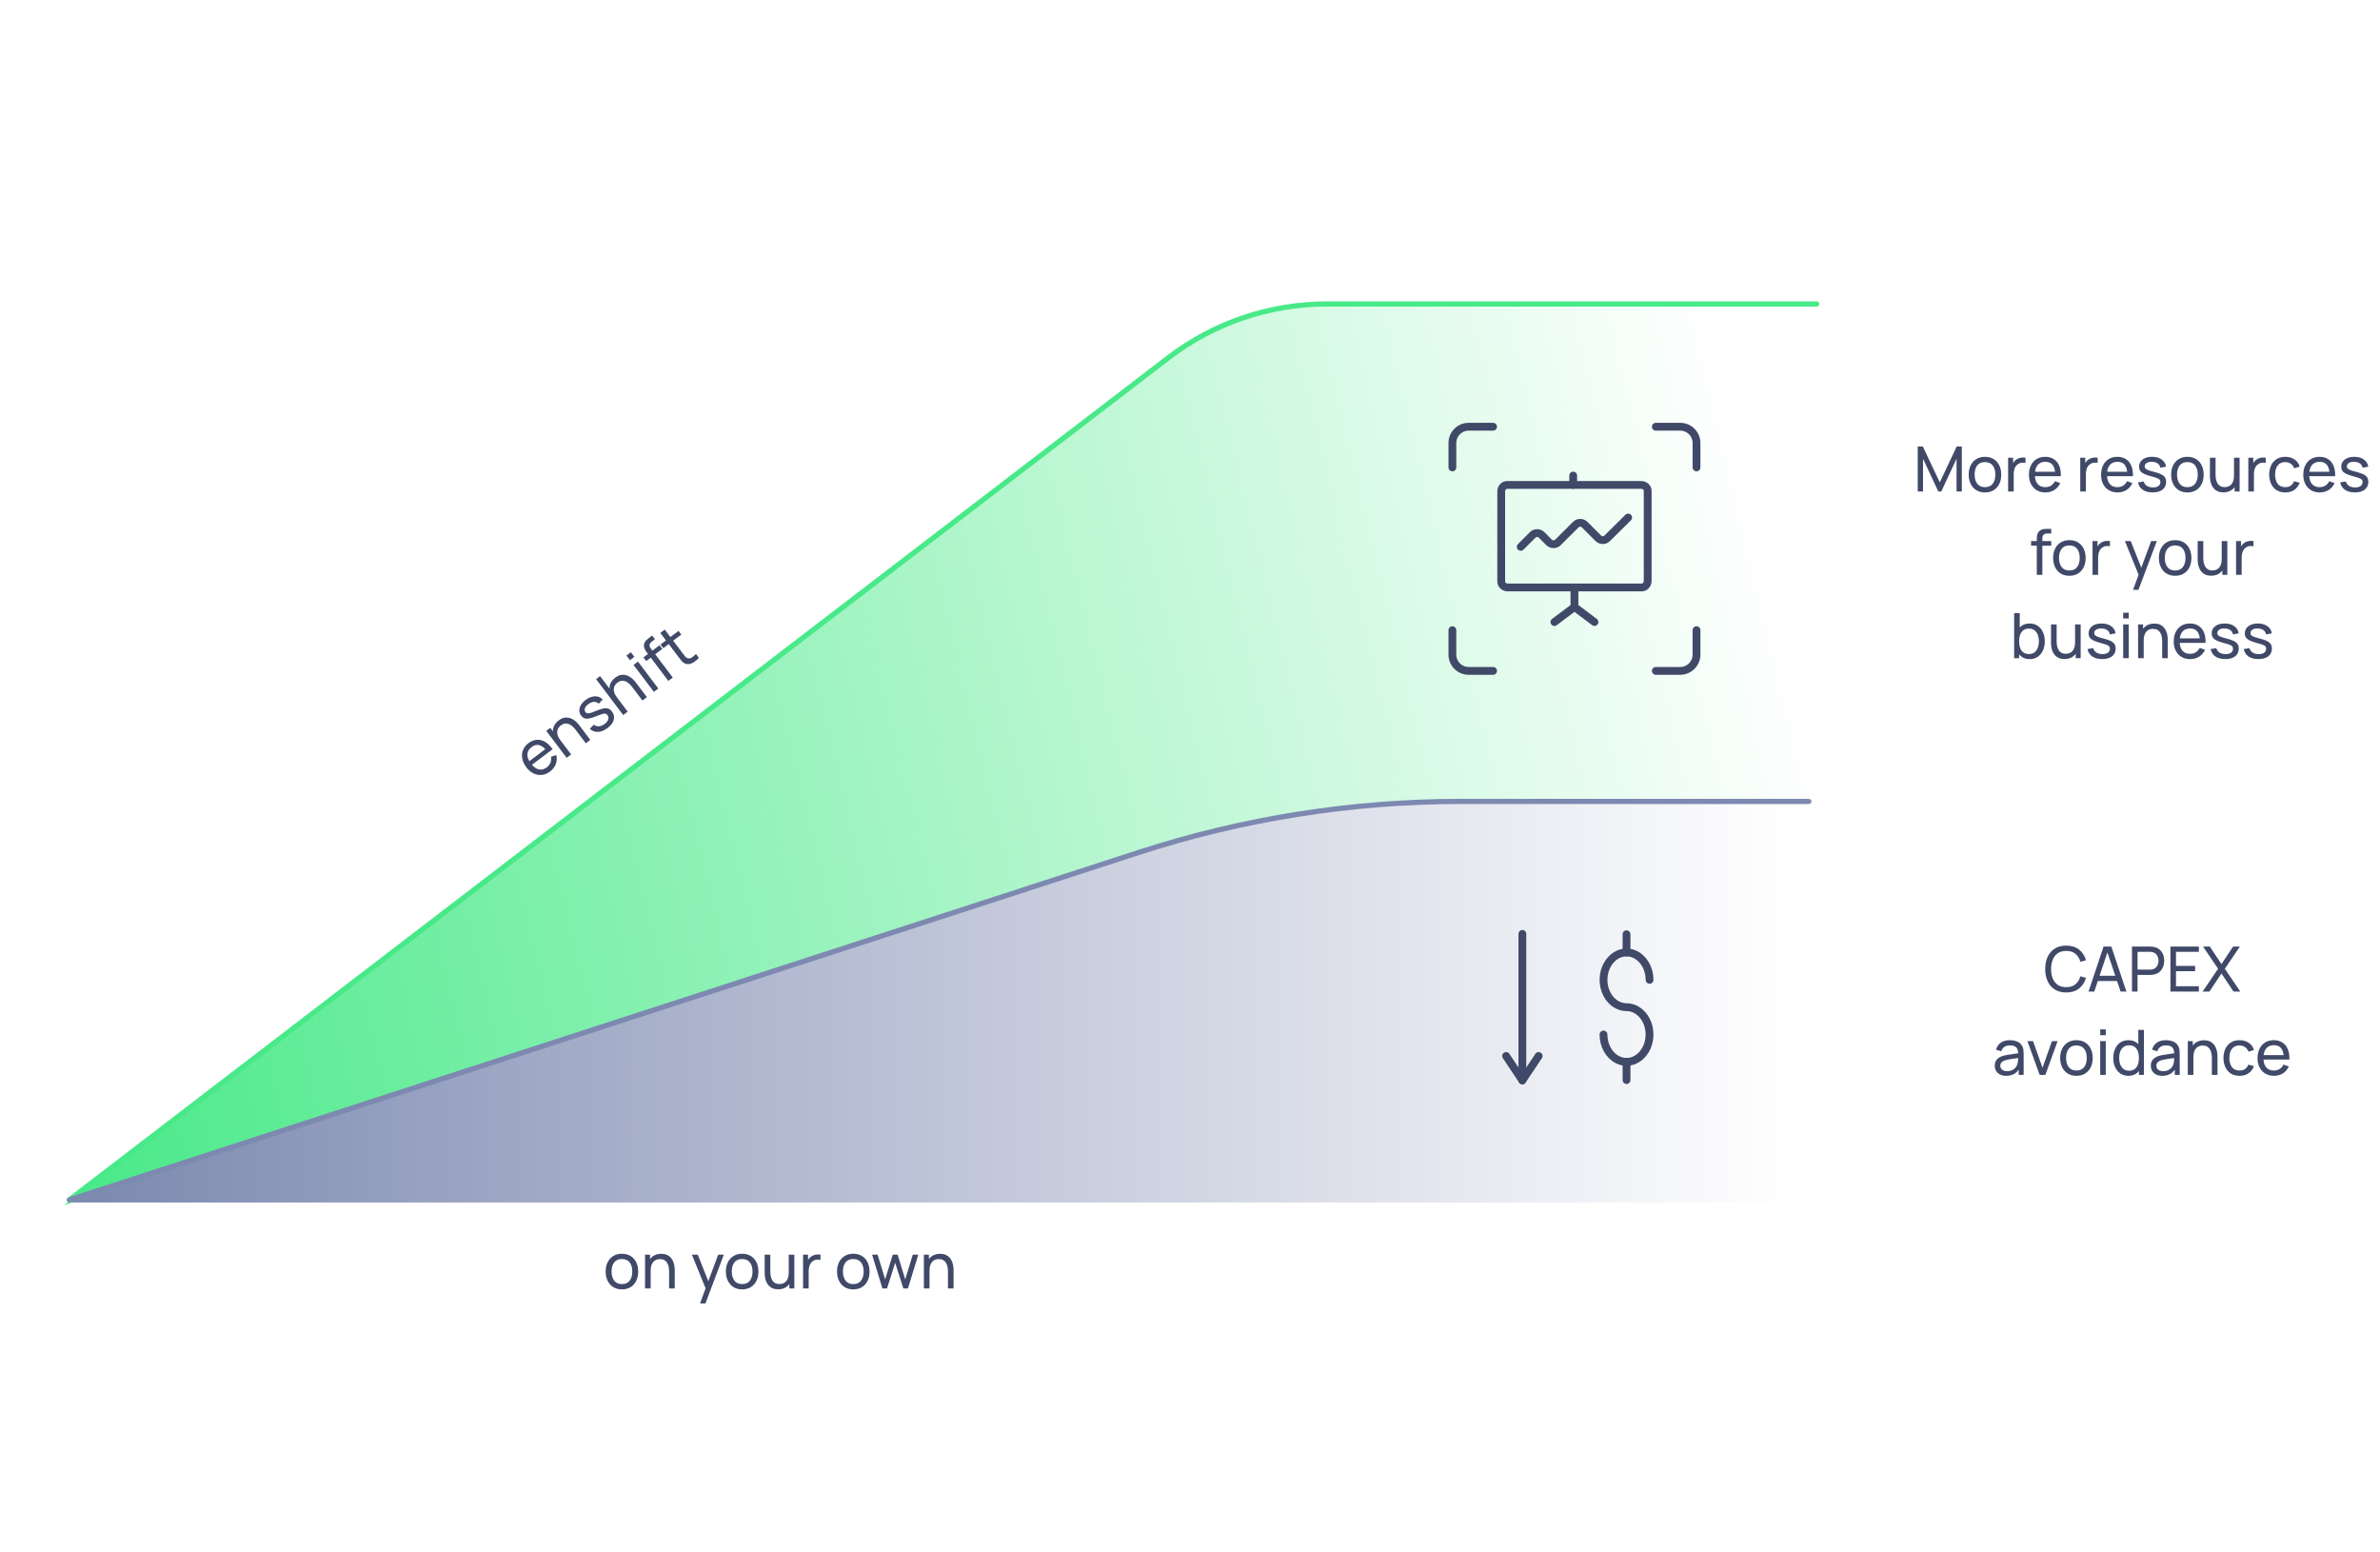 <svg width="457" height="298" viewBox="0 0 457 298" fill="none" xmlns="http://www.w3.org/2000/svg">
<path d="M13.32 230.363L224.363 68.673C233.09 61.987 243.778 58.363 254.772 58.363H348.82" stroke="#48E988" stroke-linecap="round"/>
<path d="M224.372 69.15L12.32 231.363L192.32 172.363L227.32 160.863L261.32 154.363L348.32 153.363V58.863H254.751C243.77 58.863 233.094 62.478 224.372 69.15Z" fill="url(#paint0_linear_7917_114084)"/>
<path d="M346.82 230.863H13.32L129.82 192.863L187.82 173.863L217.32 164.363L231.32 159.863L245.82 156.863L259.82 155.363L272.82 154.363H295.32H346.82V230.863Z" fill="url(#paint1_linear_7917_114084)"/>
<g clip-path="url(#clip0_7917_114084)">
<path d="M292.32 207.422V179.297" stroke="#404968" stroke-width="1.5" stroke-linecap="round" stroke-linejoin="round"/>
<path d="M289.195 202.734L292.32 207.422L295.445 202.734" stroke="#404968" stroke-width="1.5" stroke-linecap="round" stroke-linejoin="round"/>
</g>
<path d="M307.898 198.614C307.898 199.653 308.158 200.668 308.644 201.531C309.129 202.395 309.82 203.068 310.628 203.465C311.436 203.863 312.325 203.967 313.182 203.764C314.04 203.561 314.828 203.061 315.446 202.327C316.065 201.593 316.486 200.657 316.656 199.639C316.827 198.62 316.739 197.565 316.405 196.605C316.07 195.646 315.503 194.826 314.776 194.249C314.049 193.672 313.194 193.364 312.32 193.364C311.445 193.364 310.591 193.056 309.863 192.479C309.136 191.902 308.57 191.082 308.235 190.123C307.9 189.163 307.813 188.108 307.983 187.089C308.154 186.071 308.575 185.135 309.193 184.401C309.812 183.667 310.6 183.166 311.457 182.964C312.315 182.761 313.204 182.865 314.012 183.263C314.82 183.66 315.51 184.333 315.996 185.196C316.482 186.06 316.741 187.075 316.741 188.113" stroke="#404968" stroke-width="1.5" stroke-linecap="round" stroke-linejoin="round"/>
<path d="M312.319 179.363V182.863" stroke="#404968" stroke-width="1.5" stroke-linecap="round" stroke-linejoin="round"/>
<path d="M312.319 203.863V207.363" stroke="#404968" stroke-width="1.5" stroke-linecap="round" stroke-linejoin="round"/>
<g clip-path="url(#clip1_7917_114084)">
<path d="M292.007 104.988L294.299 102.696C294.526 102.468 294.835 102.34 295.157 102.34C295.479 102.34 295.788 102.468 296.016 102.696L297.445 104.128C297.673 104.356 297.982 104.484 298.304 104.484C298.626 104.484 298.934 104.356 299.162 104.128L302.57 100.727C302.798 100.499 303.107 100.371 303.429 100.371C303.751 100.371 304.059 100.499 304.287 100.727L306.901 103.341C307.129 103.568 307.438 103.696 307.76 103.696C308.082 103.696 308.391 103.568 308.619 103.341L312.632 99.363" stroke="#404968" stroke-width="1.5" stroke-linecap="round" stroke-linejoin="round"/>
<path d="M302.08 91.301V93.098" stroke="#404968" stroke-width="1.5" stroke-linecap="round" stroke-linejoin="round"/>
<path d="M289.507 93.098H315.132C315.132 93.098 316.382 93.098 316.382 94.348V111.536C316.382 111.536 316.382 112.786 315.132 112.786H289.507C289.507 112.786 288.257 112.786 288.257 111.536V94.348C288.257 94.348 288.257 93.098 289.507 93.098Z" stroke="#404968" stroke-width="1.5" stroke-linecap="round" stroke-linejoin="round"/>
<path d="M302.32 112.786V116.536" stroke="#404968" stroke-width="1.5" stroke-linecap="round" stroke-linejoin="round"/>
<path d="M298.471 119.422L302.32 116.536L306.165 119.419" stroke="#404968" stroke-width="1.5" stroke-linecap="round" stroke-linejoin="round"/>
</g>
<path d="M278.882 89.738V85.051C278.882 84.222 279.212 83.427 279.798 82.841C280.384 82.255 281.179 81.926 282.007 81.926H286.695" stroke="#404968" stroke-width="1.5" stroke-linecap="round" stroke-linejoin="round"/>
<path d="M325.757 89.738V85.051C325.757 84.222 325.428 83.427 324.842 82.841C324.256 82.255 323.461 81.926 322.632 81.926H317.945" stroke="#404968" stroke-width="1.5" stroke-linecap="round" stroke-linejoin="round"/>
<path d="M278.882 120.988V125.676C278.882 126.504 279.212 127.299 279.798 127.885C280.384 128.471 281.179 128.801 282.007 128.801H286.695" stroke="#404968" stroke-width="1.5" stroke-linecap="round" stroke-linejoin="round"/>
<path d="M325.757 120.988V125.676C325.757 126.504 325.428 127.299 324.842 127.885C324.256 128.471 323.461 128.801 322.632 128.801H317.945" stroke="#404968" stroke-width="1.5" stroke-linecap="round" stroke-linejoin="round"/>
<path d="M105.641 148.103C105.133 148.486 104.605 148.71 104.057 148.773C103.509 148.831 102.978 148.739 102.463 148.496C101.946 148.25 101.484 147.857 101.076 147.318C100.65 146.753 100.384 146.187 100.281 145.618C100.174 145.047 100.222 144.509 100.423 144.006C100.626 143.497 100.977 143.054 101.478 142.675C101.998 142.282 102.531 142.067 103.075 142.032C103.623 141.994 104.156 142.128 104.673 142.434C105.193 142.738 105.672 143.205 106.11 143.837L105.248 144.489L105.016 144.182C104.527 143.554 104.04 143.178 103.554 143.054C103.067 142.926 102.577 143.048 102.086 143.419C101.559 143.817 101.286 144.289 101.268 144.835C101.249 145.38 101.478 145.969 101.956 146.601C102.416 147.21 102.911 147.579 103.438 147.707C103.966 147.834 104.484 147.706 104.991 147.323C105.332 147.065 105.57 146.762 105.704 146.415C105.838 146.068 105.866 145.694 105.787 145.292L106.819 144.956C106.963 145.564 106.928 146.147 106.713 146.706C106.499 147.258 106.142 147.724 105.641 148.103ZM101.849 147.057L101.332 146.373L105.152 143.486L105.669 144.17L101.849 147.057ZM112.489 142.701L110.532 140.112C110.346 139.866 110.145 139.647 109.929 139.454C109.716 139.259 109.488 139.113 109.245 139.016C109.002 138.914 108.75 138.879 108.488 138.911C108.23 138.941 107.964 139.059 107.689 139.267C107.475 139.428 107.308 139.612 107.188 139.818C107.069 140.019 107.003 140.239 106.989 140.48C106.976 140.721 107.018 140.98 107.117 141.256C107.216 141.527 107.379 141.812 107.606 142.112L106.916 142.363C106.537 141.862 106.302 141.365 106.211 140.873C106.12 140.375 106.165 139.907 106.346 139.47C106.527 139.027 106.84 138.637 107.284 138.302C107.619 138.049 107.944 137.886 108.26 137.813C108.576 137.739 108.878 137.732 109.167 137.789C109.454 137.843 109.724 137.945 109.977 138.094C110.228 138.241 110.455 138.412 110.659 138.609C110.864 138.8 111.041 138.995 111.191 139.193L113.35 142.05L112.489 142.701ZM108.803 145.487L104.896 140.317L105.662 139.739L106.707 141.122L106.803 141.05L109.665 144.836L108.803 145.487ZM116.653 139.772C116.037 140.238 115.43 140.486 114.831 140.517C114.234 140.543 113.707 140.347 113.251 139.929L114.017 139.132C114.3 139.36 114.63 139.461 115.007 139.437C115.382 139.409 115.757 139.254 116.13 138.972C116.484 138.704 116.706 138.421 116.797 138.122C116.887 137.823 116.836 137.548 116.646 137.296C116.535 137.149 116.412 137.056 116.278 137.017C116.141 136.976 115.937 136.994 115.666 137.074C115.398 137.151 115.011 137.292 114.506 137.499C113.958 137.723 113.504 137.868 113.143 137.935C112.782 138.002 112.481 137.991 112.239 137.904C111.997 137.816 111.784 137.649 111.598 137.403C111.369 137.1 111.252 136.772 111.246 136.42C111.239 136.065 111.336 135.713 111.539 135.365C111.745 135.013 112.045 134.688 112.441 134.389C112.834 134.093 113.232 133.889 113.635 133.78C114.039 133.67 114.422 133.659 114.784 133.747C115.146 133.829 115.46 134.008 115.724 134.285L114.972 135.101C114.721 134.855 114.422 134.737 114.074 134.749C113.73 134.758 113.378 134.892 113.016 135.15C112.672 135.391 112.443 135.656 112.332 135.946C112.223 136.234 112.253 136.489 112.422 136.712C112.516 136.837 112.635 136.915 112.779 136.946C112.927 136.975 113.136 136.95 113.407 136.871C113.681 136.789 114.059 136.646 114.542 136.442C115.085 136.212 115.539 136.067 115.904 136.006C116.27 135.94 116.579 135.957 116.831 136.058C117.08 136.155 117.306 136.338 117.509 136.606C117.885 137.104 117.998 137.635 117.848 138.2C117.696 138.761 117.297 139.285 116.653 139.772ZM123.352 134.491L121.395 131.901C121.209 131.656 121.008 131.436 120.793 131.244C120.58 131.048 120.352 130.902 120.108 130.806C119.865 130.703 119.613 130.668 119.352 130.7C119.093 130.73 118.827 130.849 118.553 131.056C118.339 131.218 118.172 131.402 118.052 131.608C117.933 131.808 117.866 132.029 117.853 132.27C117.839 132.51 117.882 132.769 117.98 133.046C118.08 133.316 118.243 133.602 118.47 133.902L117.779 134.153C117.401 133.652 117.166 133.155 117.074 132.662C116.984 132.164 117.029 131.697 117.209 131.259C117.391 130.816 117.704 130.427 118.147 130.092C118.482 129.838 118.808 129.675 119.123 129.602C119.439 129.529 119.741 129.521 120.03 129.578C120.317 129.632 120.587 129.734 120.84 129.884C121.091 130.03 121.319 130.202 121.523 130.398C121.727 130.59 121.904 130.784 122.054 130.982L124.214 133.84L123.352 134.491ZM119.666 137.277L114.457 130.384L115.223 129.805L118.099 133.61L118.195 133.538L120.528 136.625L119.666 137.277ZM120.956 126.743L120.29 125.862L121.142 125.218L121.808 126.099L120.956 126.743ZM125.554 132.827L121.647 127.657L122.499 127.013L126.406 132.183L125.554 132.827ZM128.335 130.725L124.215 125.273C124.113 125.139 124.017 124.998 123.926 124.851C123.833 124.701 123.759 124.544 123.705 124.379C123.648 124.212 123.629 124.033 123.647 123.844C123.666 123.624 123.725 123.434 123.824 123.274C123.921 123.11 124.037 122.968 124.171 122.846C124.308 122.723 124.442 122.611 124.573 122.513L125.229 122.017L125.764 122.725L125.156 123.185C124.904 123.375 124.763 123.58 124.732 123.798C124.7 124.014 124.777 124.246 124.965 124.495L129.187 130.081L128.335 130.725ZM124.084 126.921L123.552 126.217L126.64 123.884L127.171 124.587L124.084 126.921ZM134.197 126.294C133.937 126.587 133.651 126.84 133.342 127.054C133.038 127.268 132.728 127.409 132.413 127.477C132.096 127.541 131.789 127.503 131.491 127.362C131.235 127.235 131.023 127.071 130.857 126.871C130.692 126.665 130.509 126.43 130.309 126.165L126.792 121.512L127.644 120.868L131.132 125.483C131.291 125.693 131.429 125.872 131.545 126.02C131.665 126.165 131.796 126.269 131.939 126.332C132.208 126.449 132.48 126.431 132.756 126.278C133.034 126.123 133.33 125.884 133.644 125.562L134.197 126.294ZM127.361 124.444L126.829 123.74L130.29 121.125L130.822 121.828L127.361 124.444Z" fill="#404968"/>
<path d="M119.418 247.543C118.774 247.543 118.218 247.397 117.75 247.105C117.286 246.813 116.928 246.409 116.676 245.893C116.424 245.377 116.298 244.785 116.298 244.117C116.298 243.437 116.426 242.841 116.682 242.329C116.938 241.817 117.3 241.419 117.768 241.135C118.236 240.847 118.786 240.703 119.418 240.703C120.066 240.703 120.624 240.849 121.092 241.141C121.56 241.429 121.918 241.831 122.166 242.347C122.418 242.859 122.544 243.449 122.544 244.117C122.544 244.793 122.418 245.389 122.166 245.905C121.914 246.417 121.554 246.819 121.086 247.111C120.618 247.399 120.062 247.543 119.418 247.543ZM119.418 246.529C120.09 246.529 120.59 246.305 120.918 245.857C121.246 245.409 121.41 244.829 121.41 244.117C121.41 243.385 121.244 242.803 120.912 242.371C120.58 241.935 120.082 241.717 119.418 241.717C118.966 241.717 118.594 241.819 118.302 242.023C118.01 242.227 117.792 242.509 117.648 242.869C117.504 243.229 117.432 243.645 117.432 244.117C117.432 244.845 117.6 245.429 117.936 245.869C118.272 246.309 118.766 246.529 119.418 246.529ZM128.479 247.363V244.117C128.479 243.809 128.451 243.513 128.395 243.229C128.343 242.945 128.249 242.691 128.113 242.467C127.981 242.239 127.801 242.059 127.573 241.927C127.349 241.795 127.065 241.729 126.721 241.729C126.453 241.729 126.209 241.775 125.989 241.867C125.773 241.955 125.587 242.091 125.431 242.275C125.275 242.459 125.153 242.691 125.065 242.971C124.981 243.247 124.939 243.573 124.939 243.949L124.237 243.733C124.237 243.105 124.349 242.567 124.573 242.119C124.801 241.667 125.119 241.321 125.527 241.081C125.939 240.837 126.423 240.715 126.979 240.715C127.399 240.715 127.757 240.781 128.053 240.913C128.349 241.045 128.595 241.221 128.791 241.441C128.987 241.657 129.141 241.901 129.253 242.173C129.365 242.441 129.443 242.715 129.487 242.995C129.535 243.271 129.559 243.533 129.559 243.781V247.363H128.479ZM123.859 247.363V240.883H124.819V242.617H124.939V247.363H123.859ZM134.421 250.243L135.675 246.835L135.693 247.843L132.861 240.883H133.983L136.203 246.481H135.819L137.901 240.883H138.987L135.459 250.243H134.421ZM142.504 247.543C141.86 247.543 141.304 247.397 140.836 247.105C140.372 246.813 140.014 246.409 139.762 245.893C139.51 245.377 139.384 244.785 139.384 244.117C139.384 243.437 139.512 242.841 139.768 242.329C140.024 241.817 140.386 241.419 140.854 241.135C141.322 240.847 141.872 240.703 142.504 240.703C143.152 240.703 143.71 240.849 144.178 241.141C144.646 241.429 145.004 241.831 145.252 242.347C145.504 242.859 145.63 243.449 145.63 244.117C145.63 244.793 145.504 245.389 145.252 245.905C145 246.417 144.64 246.819 144.172 247.111C143.704 247.399 143.148 247.543 142.504 247.543ZM142.504 246.529C143.176 246.529 143.676 246.305 144.004 245.857C144.332 245.409 144.496 244.829 144.496 244.117C144.496 243.385 144.33 242.803 143.998 242.371C143.666 241.935 143.168 241.717 142.504 241.717C142.052 241.717 141.68 241.819 141.388 242.023C141.096 242.227 140.878 242.509 140.734 242.869C140.59 243.229 140.518 243.645 140.518 244.117C140.518 244.845 140.686 245.429 141.022 245.869C141.358 246.309 141.852 246.529 142.504 246.529ZM149.411 247.531C148.995 247.531 148.637 247.465 148.337 247.333C148.041 247.201 147.795 247.025 147.599 246.805C147.403 246.585 147.249 246.341 147.137 246.073C147.025 245.805 146.945 245.531 146.897 245.251C146.853 244.971 146.831 244.709 146.831 244.465V240.883H147.911V244.129C147.911 244.433 147.939 244.727 147.995 245.011C148.051 245.295 148.145 245.551 148.277 245.779C148.413 246.007 148.593 246.187 148.817 246.319C149.045 246.451 149.329 246.517 149.669 246.517C149.937 246.517 150.181 246.471 150.401 246.379C150.621 246.287 150.809 246.151 150.965 245.971C151.121 245.787 151.241 245.555 151.325 245.275C151.409 244.995 151.451 244.669 151.451 244.297L152.153 244.513C152.153 245.137 152.039 245.675 151.811 246.127C151.587 246.579 151.269 246.927 150.857 247.171C150.449 247.411 149.967 247.531 149.411 247.531ZM151.571 247.363V245.629H151.451V240.883H152.525V247.363H151.571ZM154.205 247.363V240.883H155.159V242.449L155.003 242.245C155.079 242.045 155.177 241.861 155.297 241.693C155.421 241.525 155.559 241.387 155.711 241.279C155.879 241.143 156.069 241.039 156.281 240.967C156.493 240.895 156.709 240.853 156.929 240.841C157.149 240.825 157.355 240.839 157.547 240.883V241.885C157.323 241.825 157.077 241.809 156.809 241.837C156.541 241.865 156.293 241.963 156.065 242.131C155.857 242.279 155.695 242.459 155.579 242.671C155.467 242.883 155.389 243.113 155.345 243.361C155.301 243.605 155.279 243.855 155.279 244.111V247.363H154.205ZM163.844 247.543C163.2 247.543 162.644 247.397 162.176 247.105C161.712 246.813 161.354 246.409 161.102 245.893C160.85 245.377 160.724 244.785 160.724 244.117C160.724 243.437 160.852 242.841 161.108 242.329C161.364 241.817 161.726 241.419 162.194 241.135C162.662 240.847 163.212 240.703 163.844 240.703C164.492 240.703 165.05 240.849 165.518 241.141C165.986 241.429 166.344 241.831 166.592 242.347C166.844 242.859 166.97 243.449 166.97 244.117C166.97 244.793 166.844 245.389 166.592 245.905C166.34 246.417 165.98 246.819 165.512 247.111C165.044 247.399 164.488 247.543 163.844 247.543ZM163.844 246.529C164.516 246.529 165.016 246.305 165.344 245.857C165.672 245.409 165.836 244.829 165.836 244.117C165.836 243.385 165.67 242.803 165.338 242.371C165.006 241.935 164.508 241.717 163.844 241.717C163.392 241.717 163.02 241.819 162.728 242.023C162.436 242.227 162.218 242.509 162.074 242.869C161.93 243.229 161.858 243.645 161.858 244.117C161.858 244.845 162.026 245.429 162.362 245.869C162.698 246.309 163.192 246.529 163.844 246.529ZM169.436 247.363L167.456 240.877L168.518 240.883L169.964 245.623L171.422 240.883H172.364L173.816 245.623L175.268 240.883H176.324L174.344 247.363H173.456L171.89 242.437L170.324 247.363H169.436ZM182.022 247.363V244.117C182.022 243.809 181.994 243.513 181.938 243.229C181.886 242.945 181.792 242.691 181.656 242.467C181.524 242.239 181.344 242.059 181.116 241.927C180.892 241.795 180.608 241.729 180.264 241.729C179.996 241.729 179.752 241.775 179.532 241.867C179.316 241.955 179.13 242.091 178.974 242.275C178.818 242.459 178.696 242.691 178.608 242.971C178.524 243.247 178.482 243.573 178.482 243.949L177.78 243.733C177.78 243.105 177.892 242.567 178.116 242.119C178.344 241.667 178.662 241.321 179.07 241.081C179.482 240.837 179.966 240.715 180.522 240.715C180.942 240.715 181.3 240.781 181.596 240.913C181.892 241.045 182.138 241.221 182.334 241.441C182.53 241.657 182.684 241.901 182.796 242.173C182.908 242.441 182.986 242.715 183.03 242.995C183.078 243.271 183.102 243.533 183.102 243.781V247.363H182.022ZM177.402 247.363V240.883H178.362V242.617H178.482V247.363H177.402Z" fill="#404968"/>
<path d="M368.238 94.363V85.723H369.21L372.474 92.605L375.72 85.723H376.704V94.357H375.69V88.069L372.756 94.363H372.186L369.252 88.069V94.363H368.238ZM381.146 94.543C380.502 94.543 379.946 94.397 379.478 94.105C379.014 93.813 378.656 93.409 378.404 92.893C378.152 92.377 378.026 91.785 378.026 91.117C378.026 90.437 378.154 89.841 378.41 89.329C378.666 88.817 379.028 88.419 379.496 88.135C379.964 87.847 380.514 87.703 381.146 87.703C381.794 87.703 382.352 87.849 382.82 88.141C383.288 88.429 383.646 88.831 383.894 89.347C384.146 89.859 384.272 90.449 384.272 91.117C384.272 91.793 384.146 92.389 383.894 92.905C383.642 93.417 383.282 93.819 382.814 94.111C382.346 94.399 381.79 94.543 381.146 94.543ZM381.146 93.529C381.818 93.529 382.318 93.305 382.646 92.857C382.974 92.409 383.138 91.829 383.138 91.117C383.138 90.385 382.972 89.803 382.64 89.371C382.308 88.935 381.81 88.717 381.146 88.717C380.694 88.717 380.322 88.819 380.03 89.023C379.738 89.227 379.52 89.509 379.376 89.869C379.232 90.229 379.16 90.645 379.16 91.117C379.16 91.845 379.328 92.429 379.664 92.869C380 93.309 380.494 93.529 381.146 93.529ZM385.593 94.363V87.883H386.547V89.449L386.391 89.245C386.467 89.045 386.565 88.861 386.685 88.693C386.809 88.525 386.947 88.387 387.099 88.279C387.267 88.143 387.457 88.039 387.669 87.967C387.881 87.895 388.097 87.853 388.317 87.841C388.537 87.825 388.743 87.839 388.935 87.883V88.885C388.711 88.825 388.465 88.809 388.197 88.837C387.929 88.865 387.681 88.963 387.453 89.131C387.245 89.279 387.083 89.459 386.967 89.671C386.855 89.883 386.777 90.113 386.733 90.361C386.689 90.605 386.667 90.855 386.667 91.111V94.363H385.593ZM392.761 94.543C392.125 94.543 391.569 94.403 391.093 94.123C390.621 93.839 390.253 93.445 389.989 92.941C389.725 92.433 389.593 91.841 389.593 91.165C389.593 90.457 389.723 89.845 389.983 89.329C390.243 88.809 390.605 88.409 391.069 88.129C391.537 87.845 392.085 87.703 392.713 87.703C393.365 87.703 393.919 87.853 394.375 88.153C394.835 88.453 395.179 88.881 395.407 89.437C395.639 89.993 395.739 90.655 395.707 91.423H394.627V91.039C394.615 90.243 394.453 89.649 394.141 89.257C393.829 88.861 393.365 88.663 392.749 88.663C392.089 88.663 391.587 88.875 391.243 89.299C390.899 89.723 390.727 90.331 390.727 91.123C390.727 91.887 390.899 92.479 391.243 92.899C391.587 93.319 392.077 93.529 392.713 93.529C393.141 93.529 393.513 93.431 393.829 93.235C394.145 93.039 394.393 92.757 394.573 92.389L395.599 92.743C395.347 93.315 394.967 93.759 394.459 94.075C393.955 94.387 393.389 94.543 392.761 94.543ZM390.367 91.423V90.565H395.155V91.423H390.367ZM399.445 94.363V87.883H400.399V89.449L400.243 89.245C400.319 89.045 400.417 88.861 400.537 88.693C400.661 88.525 400.799 88.387 400.951 88.279C401.119 88.143 401.309 88.039 401.521 87.967C401.733 87.895 401.949 87.853 402.169 87.841C402.389 87.825 402.595 87.839 402.787 87.883V88.885C402.563 88.825 402.317 88.809 402.049 88.837C401.781 88.865 401.533 88.963 401.305 89.131C401.097 89.279 400.935 89.459 400.819 89.671C400.707 89.883 400.629 90.113 400.585 90.361C400.541 90.605 400.519 90.855 400.519 91.111V94.363H399.445ZM406.612 94.543C405.976 94.543 405.42 94.403 404.944 94.123C404.472 93.839 404.104 93.445 403.84 92.941C403.576 92.433 403.444 91.841 403.444 91.165C403.444 90.457 403.574 89.845 403.834 89.329C404.094 88.809 404.456 88.409 404.92 88.129C405.388 87.845 405.936 87.703 406.564 87.703C407.216 87.703 407.77 87.853 408.226 88.153C408.686 88.453 409.03 88.881 409.258 89.437C409.49 89.993 409.59 90.655 409.558 91.423H408.478V91.039C408.466 90.243 408.304 89.649 407.992 89.257C407.68 88.861 407.216 88.663 406.6 88.663C405.94 88.663 405.438 88.875 405.094 89.299C404.75 89.723 404.578 90.331 404.578 91.123C404.578 91.887 404.75 92.479 405.094 92.899C405.438 93.319 405.928 93.529 406.564 93.529C406.992 93.529 407.364 93.431 407.68 93.235C407.996 93.039 408.244 92.757 408.424 92.389L409.45 92.743C409.198 93.315 408.818 93.759 408.31 94.075C407.806 94.387 407.24 94.543 406.612 94.543ZM404.218 91.423V90.565H409.006V91.423H404.218ZM413.342 94.537C412.57 94.537 411.936 94.369 411.44 94.033C410.948 93.693 410.646 93.219 410.534 92.611L411.626 92.437C411.714 92.789 411.916 93.069 412.232 93.277C412.548 93.481 412.94 93.583 413.408 93.583C413.852 93.583 414.2 93.491 414.452 93.307C414.704 93.123 414.83 92.873 414.83 92.557C414.83 92.373 414.788 92.225 414.704 92.113C414.62 91.997 414.446 91.889 414.182 91.789C413.922 91.689 413.528 91.569 413 91.429C412.428 91.277 411.978 91.119 411.65 90.955C411.322 90.791 411.088 90.601 410.948 90.385C410.808 90.169 410.738 89.907 410.738 89.599C410.738 89.219 410.842 88.887 411.05 88.603C411.258 88.315 411.548 88.093 411.92 87.937C412.296 87.781 412.732 87.703 413.228 87.703C413.72 87.703 414.16 87.781 414.548 87.937C414.936 88.093 415.248 88.315 415.484 88.603C415.724 88.887 415.866 89.219 415.91 89.599L414.818 89.797C414.766 89.449 414.598 89.175 414.314 88.975C414.034 88.775 413.672 88.669 413.228 88.657C412.808 88.641 412.466 88.715 412.202 88.879C411.942 89.043 411.812 89.265 411.812 89.545C411.812 89.701 411.86 89.835 411.956 89.947C412.056 90.059 412.238 90.165 412.502 90.265C412.77 90.365 413.158 90.479 413.666 90.607C414.238 90.751 414.688 90.909 415.016 91.081C415.348 91.249 415.584 91.449 415.724 91.681C415.864 91.909 415.934 92.191 415.934 92.527C415.934 93.151 415.704 93.643 415.244 94.003C414.784 94.359 414.15 94.537 413.342 94.537ZM420.017 94.543C419.373 94.543 418.817 94.397 418.349 94.105C417.885 93.813 417.527 93.409 417.275 92.893C417.023 92.377 416.897 91.785 416.897 91.117C416.897 90.437 417.025 89.841 417.281 89.329C417.537 88.817 417.899 88.419 418.367 88.135C418.835 87.847 419.385 87.703 420.017 87.703C420.665 87.703 421.223 87.849 421.691 88.141C422.159 88.429 422.517 88.831 422.765 89.347C423.017 89.859 423.143 90.449 423.143 91.117C423.143 91.793 423.017 92.389 422.765 92.905C422.513 93.417 422.153 93.819 421.685 94.111C421.217 94.399 420.661 94.543 420.017 94.543ZM420.017 93.529C420.689 93.529 421.189 93.305 421.517 92.857C421.845 92.409 422.009 91.829 422.009 91.117C422.009 90.385 421.843 89.803 421.511 89.371C421.179 88.935 420.681 88.717 420.017 88.717C419.565 88.717 419.193 88.819 418.901 89.023C418.609 89.227 418.391 89.509 418.247 89.869C418.103 90.229 418.031 90.645 418.031 91.117C418.031 91.845 418.199 92.429 418.535 92.869C418.871 93.309 419.365 93.529 420.017 93.529ZM426.925 94.531C426.509 94.531 426.151 94.465 425.851 94.333C425.555 94.201 425.309 94.025 425.113 93.805C424.917 93.585 424.763 93.341 424.651 93.073C424.539 92.805 424.459 92.531 424.411 92.251C424.367 91.971 424.345 91.709 424.345 91.465V87.883H425.425V91.129C425.425 91.433 425.453 91.727 425.509 92.011C425.565 92.295 425.659 92.551 425.791 92.779C425.927 93.007 426.107 93.187 426.331 93.319C426.559 93.451 426.843 93.517 427.183 93.517C427.451 93.517 427.695 93.471 427.915 93.379C428.135 93.287 428.323 93.151 428.479 92.971C428.635 92.787 428.755 92.555 428.839 92.275C428.923 91.995 428.965 91.669 428.965 91.297L429.667 91.513C429.667 92.137 429.553 92.675 429.325 93.127C429.101 93.579 428.783 93.927 428.371 94.171C427.963 94.411 427.481 94.531 426.925 94.531ZM429.085 94.363V92.629H428.965V87.883H430.039V94.363H429.085ZM431.718 94.363V87.883H432.672V89.449L432.516 89.245C432.592 89.045 432.69 88.861 432.81 88.693C432.934 88.525 433.072 88.387 433.224 88.279C433.392 88.143 433.582 88.039 433.794 87.967C434.006 87.895 434.222 87.853 434.442 87.841C434.662 87.825 434.868 87.839 435.06 87.883V88.885C434.836 88.825 434.59 88.809 434.322 88.837C434.054 88.865 433.806 88.963 433.578 89.131C433.37 89.279 433.208 89.459 433.092 89.671C432.98 89.883 432.902 90.113 432.858 90.361C432.814 90.605 432.792 90.855 432.792 91.111V94.363H431.718ZM438.808 94.543C438.152 94.543 437.594 94.397 437.134 94.105C436.678 93.809 436.33 93.403 436.09 92.887C435.85 92.371 435.726 91.783 435.718 91.123C435.726 90.447 435.852 89.853 436.096 89.341C436.344 88.825 436.698 88.423 437.158 88.135C437.618 87.847 438.172 87.703 438.82 87.703C439.504 87.703 440.092 87.871 440.584 88.207C441.08 88.543 441.412 89.003 441.58 89.587L440.524 89.905C440.388 89.529 440.166 89.237 439.858 89.029C439.554 88.821 439.204 88.717 438.808 88.717C438.364 88.717 437.998 88.821 437.71 89.029C437.422 89.233 437.208 89.517 437.068 89.881C436.928 90.241 436.856 90.655 436.852 91.123C436.86 91.843 437.026 92.425 437.35 92.869C437.678 93.309 438.164 93.529 438.808 93.529C439.232 93.529 439.584 93.433 439.864 93.241C440.144 93.045 440.356 92.763 440.5 92.395L441.58 92.677C441.356 93.281 441.006 93.743 440.53 94.063C440.054 94.383 439.48 94.543 438.808 94.543ZM445.437 94.543C444.801 94.543 444.245 94.403 443.769 94.123C443.297 93.839 442.929 93.445 442.665 92.941C442.401 92.433 442.269 91.841 442.269 91.165C442.269 90.457 442.399 89.845 442.659 89.329C442.919 88.809 443.281 88.409 443.745 88.129C444.213 87.845 444.761 87.703 445.389 87.703C446.041 87.703 446.595 87.853 447.051 88.153C447.511 88.453 447.855 88.881 448.083 89.437C448.315 89.993 448.415 90.655 448.383 91.423H447.303V91.039C447.291 90.243 447.129 89.649 446.817 89.257C446.505 88.861 446.041 88.663 445.425 88.663C444.765 88.663 444.263 88.875 443.919 89.299C443.575 89.723 443.403 90.331 443.403 91.123C443.403 91.887 443.575 92.479 443.919 92.899C444.263 93.319 444.753 93.529 445.389 93.529C445.817 93.529 446.189 93.431 446.505 93.235C446.821 93.039 447.069 92.757 447.249 92.389L448.275 92.743C448.023 93.315 447.643 93.759 447.135 94.075C446.631 94.387 446.065 94.543 445.437 94.543ZM443.043 91.423V90.565H447.831V91.423H443.043ZM452.166 94.537C451.394 94.537 450.76 94.369 450.264 94.033C449.772 93.693 449.47 93.219 449.358 92.611L450.45 92.437C450.538 92.789 450.74 93.069 451.056 93.277C451.372 93.481 451.764 93.583 452.232 93.583C452.676 93.583 453.024 93.491 453.276 93.307C453.528 93.123 453.654 92.873 453.654 92.557C453.654 92.373 453.612 92.225 453.528 92.113C453.444 91.997 453.27 91.889 453.006 91.789C452.746 91.689 452.352 91.569 451.824 91.429C451.252 91.277 450.802 91.119 450.474 90.955C450.146 90.791 449.912 90.601 449.772 90.385C449.632 90.169 449.562 89.907 449.562 89.599C449.562 89.219 449.666 88.887 449.874 88.603C450.082 88.315 450.372 88.093 450.744 87.937C451.12 87.781 451.556 87.703 452.052 87.703C452.544 87.703 452.984 87.781 453.372 87.937C453.76 88.093 454.072 88.315 454.308 88.603C454.548 88.887 454.69 89.219 454.734 89.599L453.642 89.797C453.59 89.449 453.422 89.175 453.138 88.975C452.858 88.775 452.496 88.669 452.052 88.657C451.632 88.641 451.29 88.715 451.026 88.879C450.766 89.043 450.636 89.265 450.636 89.545C450.636 89.701 450.684 89.835 450.78 89.947C450.88 90.059 451.062 90.165 451.326 90.265C451.594 90.365 451.982 90.479 452.49 90.607C453.062 90.751 453.512 90.909 453.84 91.081C454.172 91.249 454.408 91.449 454.548 91.681C454.688 91.909 454.758 92.191 454.758 92.527C454.758 93.151 454.528 93.643 454.068 94.003C453.608 94.359 452.974 94.537 452.166 94.537ZM391.098 110.363V103.529C391.098 103.361 391.106 103.191 391.122 103.019C391.138 102.843 391.174 102.673 391.23 102.509C391.286 102.341 391.378 102.187 391.506 102.047C391.654 101.883 391.816 101.767 391.992 101.699C392.168 101.627 392.346 101.583 392.526 101.567C392.71 101.551 392.884 101.543 393.048 101.543H393.87V102.431H393.108C392.792 102.431 392.556 102.509 392.4 102.665C392.244 102.817 392.166 103.049 392.166 103.361V110.363H391.098ZM390 104.765V103.883H393.87V104.765H390ZM397.353 110.543C396.709 110.543 396.153 110.397 395.685 110.105C395.221 109.813 394.863 109.409 394.611 108.893C394.359 108.377 394.233 107.785 394.233 107.117C394.233 106.437 394.361 105.841 394.617 105.329C394.873 104.817 395.235 104.419 395.703 104.135C396.171 103.847 396.721 103.703 397.353 103.703C398.001 103.703 398.559 103.849 399.027 104.141C399.495 104.429 399.853 104.831 400.101 105.347C400.353 105.859 400.479 106.449 400.479 107.117C400.479 107.793 400.353 108.389 400.101 108.905C399.849 109.417 399.489 109.819 399.021 110.111C398.553 110.399 397.997 110.543 397.353 110.543ZM397.353 109.529C398.025 109.529 398.525 109.305 398.853 108.857C399.181 108.409 399.345 107.829 399.345 107.117C399.345 106.385 399.179 105.803 398.847 105.371C398.515 104.935 398.017 104.717 397.353 104.717C396.901 104.717 396.529 104.819 396.237 105.023C395.945 105.227 395.727 105.509 395.583 105.869C395.439 106.229 395.367 106.645 395.367 107.117C395.367 107.845 395.535 108.429 395.871 108.869C396.207 109.309 396.701 109.529 397.353 109.529ZM401.8 110.363V103.883H402.754V105.449L402.598 105.245C402.674 105.045 402.772 104.861 402.892 104.693C403.016 104.525 403.154 104.387 403.306 104.279C403.474 104.143 403.664 104.039 403.876 103.967C404.088 103.895 404.304 103.853 404.524 103.841C404.744 103.825 404.95 103.839 405.142 103.883V104.885C404.918 104.825 404.672 104.809 404.404 104.837C404.136 104.865 403.888 104.963 403.66 105.131C403.452 105.279 403.29 105.459 403.174 105.671C403.062 105.883 402.984 106.113 402.94 106.361C402.896 106.605 402.874 106.855 402.874 107.111V110.363H401.8ZM409.579 113.243L410.833 109.835L410.851 110.843L408.019 103.883H409.141L411.361 109.481H410.977L413.059 103.883H414.145L410.617 113.243H409.579ZM417.662 110.543C417.018 110.543 416.462 110.397 415.994 110.105C415.53 109.813 415.172 109.409 414.92 108.893C414.668 108.377 414.542 107.785 414.542 107.117C414.542 106.437 414.67 105.841 414.926 105.329C415.182 104.817 415.544 104.419 416.012 104.135C416.48 103.847 417.03 103.703 417.662 103.703C418.31 103.703 418.868 103.849 419.336 104.141C419.804 104.429 420.162 104.831 420.41 105.347C420.662 105.859 420.788 106.449 420.788 107.117C420.788 107.793 420.662 108.389 420.41 108.905C420.158 109.417 419.798 109.819 419.33 110.111C418.862 110.399 418.306 110.543 417.662 110.543ZM417.662 109.529C418.334 109.529 418.834 109.305 419.162 108.857C419.49 108.409 419.654 107.829 419.654 107.117C419.654 106.385 419.488 105.803 419.156 105.371C418.824 104.935 418.326 104.717 417.662 104.717C417.21 104.717 416.838 104.819 416.546 105.023C416.254 105.227 416.036 105.509 415.892 105.869C415.748 106.229 415.676 106.645 415.676 107.117C415.676 107.845 415.844 108.429 416.18 108.869C416.516 109.309 417.01 109.529 417.662 109.529ZM424.569 110.531C424.153 110.531 423.795 110.465 423.495 110.333C423.199 110.201 422.953 110.025 422.757 109.805C422.561 109.585 422.407 109.341 422.295 109.073C422.183 108.805 422.103 108.531 422.055 108.251C422.011 107.971 421.989 107.709 421.989 107.465V103.883H423.069V107.129C423.069 107.433 423.097 107.727 423.153 108.011C423.209 108.295 423.303 108.551 423.435 108.779C423.571 109.007 423.751 109.187 423.975 109.319C424.203 109.451 424.487 109.517 424.827 109.517C425.095 109.517 425.339 109.471 425.559 109.379C425.779 109.287 425.967 109.151 426.123 108.971C426.279 108.787 426.399 108.555 426.483 108.275C426.567 107.995 426.609 107.669 426.609 107.297L427.311 107.513C427.311 108.137 427.197 108.675 426.969 109.127C426.745 109.579 426.427 109.927 426.015 110.171C425.607 110.411 425.125 110.531 424.569 110.531ZM426.729 110.363V108.629H426.609V103.883H427.683V110.363H426.729ZM429.363 110.363V103.883H430.317V105.449L430.161 105.245C430.237 105.045 430.335 104.861 430.455 104.693C430.579 104.525 430.717 104.387 430.869 104.279C431.037 104.143 431.227 104.039 431.439 103.967C431.651 103.895 431.867 103.853 432.087 103.841C432.307 103.825 432.513 103.839 432.705 103.883V104.885C432.481 104.825 432.235 104.809 431.967 104.837C431.699 104.865 431.451 104.963 431.223 105.131C431.015 105.279 430.853 105.459 430.737 105.671C430.625 105.883 430.547 106.113 430.503 106.361C430.459 106.605 430.437 106.855 430.437 107.111V110.363H429.363ZM389.73 126.543C389.122 126.543 388.61 126.393 388.194 126.093C387.778 125.789 387.462 125.379 387.246 124.863C387.034 124.343 386.928 123.761 386.928 123.117C386.928 122.465 387.034 121.881 387.246 121.365C387.462 120.849 387.778 120.443 388.194 120.147C388.614 119.851 389.128 119.703 389.736 119.703C390.336 119.703 390.852 119.853 391.284 120.153C391.72 120.449 392.054 120.855 392.286 121.371C392.518 121.887 392.634 122.469 392.634 123.117C392.634 123.765 392.518 124.347 392.286 124.863C392.054 125.379 391.72 125.789 391.284 126.093C390.852 126.393 390.334 126.543 389.73 126.543ZM386.748 126.363V117.723H387.822V121.593H387.702V126.363H386.748ZM389.598 125.565C390.026 125.565 390.38 125.457 390.66 125.241C390.94 125.025 391.15 124.733 391.29 124.365C391.43 123.993 391.5 123.577 391.5 123.117C391.5 122.661 391.43 122.249 391.29 121.881C391.154 121.513 390.942 121.221 390.654 121.005C390.37 120.789 390.008 120.681 389.568 120.681C389.148 120.681 388.8 120.785 388.524 120.993C388.248 121.197 388.042 121.483 387.906 121.851C387.77 122.215 387.702 122.637 387.702 123.117C387.702 123.589 387.768 124.011 387.9 124.383C388.036 124.751 388.244 125.041 388.524 125.253C388.804 125.461 389.162 125.565 389.598 125.565ZM396.409 126.531C395.993 126.531 395.635 126.465 395.335 126.333C395.039 126.201 394.793 126.025 394.597 125.805C394.401 125.585 394.247 125.341 394.135 125.073C394.023 124.805 393.943 124.531 393.895 124.251C393.851 123.971 393.829 123.709 393.829 123.465V119.883H394.909V123.129C394.909 123.433 394.937 123.727 394.993 124.011C395.049 124.295 395.143 124.551 395.275 124.779C395.411 125.007 395.591 125.187 395.815 125.319C396.043 125.451 396.327 125.517 396.667 125.517C396.935 125.517 397.179 125.471 397.399 125.379C397.619 125.287 397.807 125.151 397.963 124.971C398.119 124.787 398.239 124.555 398.323 124.275C398.407 123.995 398.449 123.669 398.449 123.297L399.151 123.513C399.151 124.137 399.037 124.675 398.809 125.127C398.585 125.579 398.267 125.927 397.855 126.171C397.447 126.411 396.965 126.531 396.409 126.531ZM398.569 126.363V124.629H398.449V119.883H399.523V126.363H398.569ZM403.651 126.537C402.879 126.537 402.245 126.369 401.749 126.033C401.257 125.693 400.955 125.219 400.843 124.611L401.935 124.437C402.023 124.789 402.225 125.069 402.541 125.277C402.857 125.481 403.249 125.583 403.717 125.583C404.161 125.583 404.509 125.491 404.761 125.307C405.013 125.123 405.139 124.873 405.139 124.557C405.139 124.373 405.097 124.225 405.013 124.113C404.929 123.997 404.755 123.889 404.491 123.789C404.231 123.689 403.837 123.569 403.309 123.429C402.737 123.277 402.287 123.119 401.959 122.955C401.631 122.791 401.397 122.601 401.257 122.385C401.117 122.169 401.047 121.907 401.047 121.599C401.047 121.219 401.151 120.887 401.359 120.603C401.567 120.315 401.857 120.093 402.229 119.937C402.605 119.781 403.041 119.703 403.537 119.703C404.029 119.703 404.469 119.781 404.857 119.937C405.245 120.093 405.557 120.315 405.793 120.603C406.033 120.887 406.175 121.219 406.219 121.599L405.127 121.797C405.075 121.449 404.907 121.175 404.623 120.975C404.343 120.775 403.981 120.669 403.537 120.657C403.117 120.641 402.775 120.715 402.511 120.879C402.251 121.043 402.121 121.265 402.121 121.545C402.121 121.701 402.169 121.835 402.265 121.947C402.365 122.059 402.547 122.165 402.811 122.265C403.079 122.365 403.467 122.479 403.975 122.607C404.547 122.751 404.997 122.909 405.325 123.081C405.657 123.249 405.893 123.449 406.033 123.681C406.173 123.909 406.243 124.191 406.243 124.527C406.243 125.151 406.013 125.643 405.553 126.003C405.093 126.359 404.459 126.537 403.651 126.537ZM407.686 118.737V117.633H408.754V118.737H407.686ZM407.686 126.363V119.883H408.754V126.363H407.686ZM415.168 126.363V123.117C415.168 122.809 415.14 122.513 415.084 122.229C415.032 121.945 414.938 121.691 414.802 121.467C414.67 121.239 414.49 121.059 414.262 120.927C414.038 120.795 413.754 120.729 413.41 120.729C413.142 120.729 412.898 120.775 412.678 120.867C412.462 120.955 412.276 121.091 412.12 121.275C411.964 121.459 411.842 121.691 411.754 121.971C411.67 122.247 411.628 122.573 411.628 122.949L410.926 122.733C410.926 122.105 411.038 121.567 411.262 121.119C411.49 120.667 411.808 120.321 412.216 120.081C412.628 119.837 413.112 119.715 413.668 119.715C414.088 119.715 414.446 119.781 414.742 119.913C415.038 120.045 415.284 120.221 415.48 120.441C415.676 120.657 415.83 120.901 415.942 121.173C416.054 121.441 416.132 121.715 416.176 121.995C416.224 122.271 416.248 122.533 416.248 122.781V126.363H415.168ZM410.548 126.363V119.883H411.508V121.617H411.628V126.363H410.548ZM420.558 126.543C419.922 126.543 419.366 126.403 418.89 126.123C418.418 125.839 418.05 125.445 417.786 124.941C417.522 124.433 417.39 123.841 417.39 123.165C417.39 122.457 417.52 121.845 417.78 121.329C418.04 120.809 418.402 120.409 418.866 120.129C419.334 119.845 419.882 119.703 420.51 119.703C421.162 119.703 421.716 119.853 422.172 120.153C422.632 120.453 422.976 120.881 423.204 121.437C423.436 121.993 423.536 122.655 423.504 123.423H422.424V123.039C422.412 122.243 422.25 121.649 421.938 121.257C421.626 120.861 421.162 120.663 420.546 120.663C419.886 120.663 419.384 120.875 419.04 121.299C418.696 121.723 418.524 122.331 418.524 123.123C418.524 123.887 418.696 124.479 419.04 124.899C419.384 125.319 419.874 125.529 420.51 125.529C420.938 125.529 421.31 125.431 421.626 125.235C421.942 125.039 422.19 124.757 422.37 124.389L423.396 124.743C423.144 125.315 422.764 125.759 422.256 126.075C421.752 126.387 421.186 126.543 420.558 126.543ZM418.164 123.423V122.565H422.952V123.423H418.164ZM427.288 126.537C426.516 126.537 425.882 126.369 425.386 126.033C424.894 125.693 424.592 125.219 424.48 124.611L425.572 124.437C425.66 124.789 425.862 125.069 426.178 125.277C426.494 125.481 426.886 125.583 427.354 125.583C427.798 125.583 428.146 125.491 428.398 125.307C428.65 125.123 428.776 124.873 428.776 124.557C428.776 124.373 428.734 124.225 428.65 124.113C428.566 123.997 428.392 123.889 428.128 123.789C427.868 123.689 427.474 123.569 426.946 123.429C426.374 123.277 425.924 123.119 425.596 122.955C425.268 122.791 425.034 122.601 424.894 122.385C424.754 122.169 424.684 121.907 424.684 121.599C424.684 121.219 424.788 120.887 424.996 120.603C425.204 120.315 425.494 120.093 425.866 119.937C426.242 119.781 426.678 119.703 427.174 119.703C427.666 119.703 428.106 119.781 428.494 119.937C428.882 120.093 429.194 120.315 429.43 120.603C429.67 120.887 429.812 121.219 429.856 121.599L428.764 121.797C428.712 121.449 428.544 121.175 428.26 120.975C427.98 120.775 427.618 120.669 427.174 120.657C426.754 120.641 426.412 120.715 426.148 120.879C425.888 121.043 425.758 121.265 425.758 121.545C425.758 121.701 425.806 121.835 425.902 121.947C426.002 122.059 426.184 122.165 426.448 122.265C426.716 122.365 427.104 122.479 427.612 122.607C428.184 122.751 428.634 122.909 428.962 123.081C429.294 123.249 429.53 123.449 429.67 123.681C429.81 123.909 429.88 124.191 429.88 124.527C429.88 125.151 429.65 125.643 429.19 126.003C428.73 126.359 428.096 126.537 427.288 126.537ZM433.651 126.537C432.879 126.537 432.245 126.369 431.749 126.033C431.257 125.693 430.955 125.219 430.843 124.611L431.935 124.437C432.023 124.789 432.225 125.069 432.541 125.277C432.857 125.481 433.249 125.583 433.717 125.583C434.161 125.583 434.509 125.491 434.761 125.307C435.013 125.123 435.139 124.873 435.139 124.557C435.139 124.373 435.097 124.225 435.013 124.113C434.929 123.997 434.755 123.889 434.491 123.789C434.231 123.689 433.837 123.569 433.309 123.429C432.737 123.277 432.287 123.119 431.959 122.955C431.631 122.791 431.397 122.601 431.257 122.385C431.117 122.169 431.047 121.907 431.047 121.599C431.047 121.219 431.151 120.887 431.359 120.603C431.567 120.315 431.857 120.093 432.229 119.937C432.605 119.781 433.041 119.703 433.537 119.703C434.029 119.703 434.469 119.781 434.857 119.937C435.245 120.093 435.557 120.315 435.793 120.603C436.033 120.887 436.175 121.219 436.219 121.599L435.127 121.797C435.075 121.449 434.907 121.175 434.623 120.975C434.343 120.775 433.981 120.669 433.537 120.657C433.117 120.641 432.775 120.715 432.511 120.879C432.251 121.043 432.121 121.265 432.121 121.545C432.121 121.701 432.169 121.835 432.265 121.947C432.365 122.059 432.547 122.165 432.811 122.265C433.079 122.365 433.467 122.479 433.975 122.607C434.547 122.751 434.997 122.909 435.325 123.081C435.657 123.249 435.893 123.449 436.033 123.681C436.173 123.909 436.243 124.191 436.243 124.527C436.243 125.151 436.013 125.643 435.553 126.003C435.093 126.359 434.459 126.537 433.651 126.537Z" fill="#404968"/>
<path d="M396.745 190.543C395.885 190.543 395.155 190.353 394.555 189.973C393.955 189.593 393.497 189.065 393.181 188.389C392.869 187.713 392.713 186.931 392.713 186.043C392.713 185.155 392.869 184.373 393.181 183.697C393.497 183.021 393.955 182.493 394.555 182.113C395.155 181.733 395.885 181.543 396.745 181.543C397.745 181.543 398.567 181.797 399.211 182.305C399.859 182.813 400.305 183.497 400.549 184.357L399.463 184.645C399.287 184.001 398.973 183.493 398.521 183.121C398.069 182.749 397.477 182.563 396.745 182.563C396.101 182.563 395.565 182.709 395.137 183.001C394.709 183.293 394.387 183.701 394.171 184.225C393.955 184.745 393.845 185.351 393.841 186.043C393.837 186.731 393.943 187.337 394.159 187.861C394.375 188.381 394.699 188.789 395.131 189.085C395.563 189.377 396.101 189.523 396.745 189.523C397.477 189.523 398.069 189.337 398.521 188.965C398.973 188.589 399.287 188.081 399.463 187.441L400.549 187.729C400.305 188.585 399.859 189.269 399.211 189.781C398.567 190.289 397.745 190.543 396.745 190.543ZM401.031 190.363L403.923 181.723H405.411L408.303 190.363H407.193L404.487 182.347H404.823L402.141 190.363H401.031ZM402.423 188.341V187.339H406.911V188.341H402.423ZM409.377 190.363V181.723H412.791C412.875 181.723 412.975 181.727 413.091 181.735C413.207 181.739 413.319 181.751 413.427 181.771C413.895 181.843 414.287 182.003 414.603 182.251C414.923 182.499 415.163 182.813 415.323 183.193C415.483 183.569 415.563 183.987 415.563 184.447C415.563 184.903 415.481 185.321 415.317 185.701C415.157 186.077 414.917 186.391 414.597 186.643C414.281 186.891 413.891 187.051 413.427 187.123C413.319 187.139 413.207 187.151 413.091 187.159C412.975 187.167 412.875 187.171 412.791 187.171H410.445V190.363H409.377ZM410.445 186.157H412.755C412.831 186.157 412.917 186.153 413.013 186.145C413.113 186.137 413.207 186.123 413.295 186.103C413.571 186.039 413.795 185.923 413.967 185.755C414.143 185.583 414.271 185.383 414.351 185.155C414.431 184.923 414.471 184.687 414.471 184.447C414.471 184.207 414.431 183.973 414.351 183.745C414.271 183.513 414.143 183.311 413.967 183.139C413.795 182.967 413.571 182.851 413.295 182.791C413.207 182.767 413.113 182.753 413.013 182.749C412.917 182.741 412.831 182.737 412.755 182.737H410.445V186.157ZM416.759 190.363V181.723H422.219V182.737H417.827V185.443H421.499V186.457H417.827V189.349H422.219V190.363H416.759ZM422.942 190.363L425.912 185.989L423.02 181.723H424.322L426.56 185.089L428.792 181.723H430.1L427.208 185.989L430.172 190.363H428.87L426.56 186.895L424.25 190.363H422.942ZM385.226 206.543C384.742 206.543 384.336 206.455 384.008 206.279C383.684 206.099 383.438 205.863 383.27 205.571C383.106 205.279 383.024 204.959 383.024 204.611C383.024 204.271 383.088 203.977 383.216 203.729C383.348 203.477 383.532 203.269 383.768 203.105C384.004 202.937 384.286 202.805 384.614 202.709C384.922 202.625 385.266 202.553 385.646 202.493C386.03 202.429 386.418 202.371 386.81 202.319C387.202 202.267 387.568 202.217 387.908 202.169L387.524 202.391C387.536 201.815 387.42 201.389 387.176 201.113C386.936 200.837 386.52 200.699 385.928 200.699C385.536 200.699 385.192 200.789 384.896 200.969C384.604 201.145 384.398 201.433 384.278 201.833L383.264 201.527C383.42 200.959 383.722 200.513 384.17 200.189C384.618 199.865 385.208 199.703 385.94 199.703C386.528 199.703 387.032 199.809 387.452 200.021C387.876 200.229 388.18 200.545 388.364 200.969C388.456 201.169 388.514 201.387 388.538 201.623C388.562 201.855 388.574 202.099 388.574 202.355V206.363H387.626V204.809L387.848 204.953C387.604 205.477 387.262 205.873 386.822 206.141C386.386 206.409 385.854 206.543 385.226 206.543ZM385.388 205.649C385.772 205.649 386.104 205.581 386.384 205.445C386.668 205.305 386.896 205.123 387.068 204.899C387.24 204.671 387.352 204.423 387.404 204.155C387.464 203.955 387.496 203.733 387.5 203.489C387.508 203.241 387.512 203.051 387.512 202.919L387.884 203.081C387.536 203.129 387.194 203.175 386.858 203.219C386.522 203.263 386.204 203.311 385.904 203.363C385.604 203.411 385.334 203.469 385.094 203.537C384.918 203.593 384.752 203.665 384.596 203.753C384.444 203.841 384.32 203.955 384.224 204.095C384.132 204.231 384.086 204.401 384.086 204.605C384.086 204.781 384.13 204.949 384.218 205.109C384.31 205.269 384.45 205.399 384.638 205.499C384.83 205.599 385.08 205.649 385.388 205.649ZM391.652 206.363L389.3 199.883H390.38L392.198 205.001L394.01 199.883H395.096L392.744 206.363H391.652ZM398.707 206.543C398.063 206.543 397.507 206.397 397.039 206.105C396.575 205.813 396.217 205.409 395.965 204.893C395.713 204.377 395.587 203.785 395.587 203.117C395.587 202.437 395.715 201.841 395.971 201.329C396.227 200.817 396.589 200.419 397.057 200.135C397.525 199.847 398.075 199.703 398.707 199.703C399.355 199.703 399.913 199.849 400.381 200.141C400.849 200.429 401.207 200.831 401.455 201.347C401.707 201.859 401.833 202.449 401.833 203.117C401.833 203.793 401.707 204.389 401.455 204.905C401.203 205.417 400.843 205.819 400.375 206.111C399.907 206.399 399.351 206.543 398.707 206.543ZM398.707 205.529C399.379 205.529 399.879 205.305 400.207 204.857C400.535 204.409 400.699 203.829 400.699 203.117C400.699 202.385 400.533 201.803 400.201 201.371C399.869 200.935 399.371 200.717 398.707 200.717C398.255 200.717 397.883 200.819 397.591 201.023C397.299 201.227 397.081 201.509 396.937 201.869C396.793 202.229 396.721 202.645 396.721 203.117C396.721 203.845 396.889 204.429 397.225 204.869C397.561 205.309 398.055 205.529 398.707 205.529ZM403.274 198.737V197.633H404.342V198.737H403.274ZM403.274 206.363V199.883H404.342V206.363H403.274ZM408.686 206.543C408.082 206.543 407.564 206.393 407.132 206.093C406.7 205.789 406.366 205.379 406.13 204.863C405.898 204.347 405.782 203.765 405.782 203.117C405.782 202.469 405.898 201.887 406.13 201.371C406.366 200.855 406.7 200.449 407.132 200.153C407.564 199.853 408.08 199.703 408.68 199.703C409.292 199.703 409.806 199.851 410.222 200.147C410.638 200.443 410.952 200.849 411.164 201.365C411.38 201.881 411.488 202.465 411.488 203.117C411.488 203.761 411.38 204.343 411.164 204.863C410.952 205.379 410.638 205.789 410.222 206.093C409.806 206.393 409.294 206.543 408.686 206.543ZM408.818 205.565C409.254 205.565 409.612 205.461 409.892 205.253C410.172 205.041 410.378 204.751 410.51 204.383C410.646 204.011 410.714 203.589 410.714 203.117C410.714 202.637 410.646 202.215 410.51 201.851C410.378 201.483 410.174 201.197 409.898 200.993C409.622 200.785 409.272 200.681 408.848 200.681C408.408 200.681 408.044 200.789 407.756 201.005C407.472 201.221 407.26 201.513 407.12 201.881C406.984 202.249 406.916 202.661 406.916 203.117C406.916 203.577 406.986 203.993 407.126 204.365C407.266 204.733 407.476 205.025 407.756 205.241C408.04 205.457 408.394 205.565 408.818 205.565ZM410.714 206.363V201.593H410.594V197.723H411.668V206.363H410.714ZM415.191 206.543C414.707 206.543 414.301 206.455 413.973 206.279C413.649 206.099 413.403 205.863 413.235 205.571C413.071 205.279 412.989 204.959 412.989 204.611C412.989 204.271 413.053 203.977 413.181 203.729C413.313 203.477 413.497 203.269 413.733 203.105C413.969 202.937 414.251 202.805 414.579 202.709C414.887 202.625 415.231 202.553 415.611 202.493C415.995 202.429 416.383 202.371 416.775 202.319C417.167 202.267 417.533 202.217 417.873 202.169L417.489 202.391C417.501 201.815 417.385 201.389 417.141 201.113C416.901 200.837 416.485 200.699 415.893 200.699C415.501 200.699 415.157 200.789 414.861 200.969C414.569 201.145 414.363 201.433 414.243 201.833L413.229 201.527C413.385 200.959 413.687 200.513 414.135 200.189C414.583 199.865 415.173 199.703 415.905 199.703C416.493 199.703 416.997 199.809 417.417 200.021C417.841 200.229 418.145 200.545 418.329 200.969C418.421 201.169 418.479 201.387 418.503 201.623C418.527 201.855 418.539 202.099 418.539 202.355V206.363H417.591V204.809L417.813 204.953C417.569 205.477 417.227 205.873 416.787 206.141C416.351 206.409 415.819 206.543 415.191 206.543ZM415.353 205.649C415.737 205.649 416.069 205.581 416.349 205.445C416.633 205.305 416.861 205.123 417.033 204.899C417.205 204.671 417.317 204.423 417.369 204.155C417.429 203.955 417.461 203.733 417.465 203.489C417.473 203.241 417.477 203.051 417.477 202.919L417.849 203.081C417.501 203.129 417.159 203.175 416.823 203.219C416.487 203.263 416.169 203.311 415.869 203.363C415.569 203.411 415.299 203.469 415.059 203.537C414.883 203.593 414.717 203.665 414.561 203.753C414.409 203.841 414.285 203.955 414.189 204.095C414.097 204.231 414.051 204.401 414.051 204.605C414.051 204.781 414.095 204.949 414.183 205.109C414.275 205.269 414.415 205.399 414.603 205.499C414.795 205.599 415.045 205.649 415.353 205.649ZM424.713 206.363V203.117C424.713 202.809 424.685 202.513 424.629 202.229C424.577 201.945 424.483 201.691 424.347 201.467C424.215 201.239 424.035 201.059 423.807 200.927C423.583 200.795 423.299 200.729 422.955 200.729C422.687 200.729 422.443 200.775 422.223 200.867C422.007 200.955 421.821 201.091 421.665 201.275C421.509 201.459 421.387 201.691 421.299 201.971C421.215 202.247 421.173 202.573 421.173 202.949L420.471 202.733C420.471 202.105 420.583 201.567 420.807 201.119C421.035 200.667 421.353 200.321 421.761 200.081C422.173 199.837 422.657 199.715 423.213 199.715C423.633 199.715 423.991 199.781 424.287 199.913C424.583 200.045 424.829 200.221 425.025 200.441C425.221 200.657 425.375 200.901 425.487 201.173C425.599 201.441 425.677 201.715 425.721 201.995C425.769 202.271 425.793 202.533 425.793 202.781V206.363H424.713ZM420.093 206.363V199.883H421.053V201.617H421.173V206.363H420.093ZM430.025 206.543C429.369 206.543 428.811 206.397 428.351 206.105C427.895 205.809 427.547 205.403 427.307 204.887C427.067 204.371 426.943 203.783 426.935 203.123C426.943 202.447 427.069 201.853 427.313 201.341C427.561 200.825 427.915 200.423 428.375 200.135C428.835 199.847 429.389 199.703 430.037 199.703C430.721 199.703 431.309 199.871 431.801 200.207C432.297 200.543 432.629 201.003 432.797 201.587L431.741 201.905C431.605 201.529 431.383 201.237 431.075 201.029C430.771 200.821 430.421 200.717 430.025 200.717C429.581 200.717 429.215 200.821 428.927 201.029C428.639 201.233 428.425 201.517 428.285 201.881C428.145 202.241 428.073 202.655 428.069 203.123C428.077 203.843 428.243 204.425 428.567 204.869C428.895 205.309 429.381 205.529 430.025 205.529C430.449 205.529 430.801 205.433 431.081 205.241C431.361 205.045 431.573 204.763 431.717 204.395L432.797 204.677C432.573 205.281 432.223 205.743 431.747 206.063C431.271 206.383 430.697 206.543 430.025 206.543ZM436.653 206.543C436.017 206.543 435.461 206.403 434.985 206.123C434.513 205.839 434.145 205.445 433.881 204.941C433.617 204.433 433.485 203.841 433.485 203.165C433.485 202.457 433.615 201.845 433.875 201.329C434.135 200.809 434.497 200.409 434.961 200.129C435.429 199.845 435.977 199.703 436.605 199.703C437.257 199.703 437.811 199.853 438.267 200.153C438.727 200.453 439.071 200.881 439.299 201.437C439.531 201.993 439.631 202.655 439.599 203.423H438.519V203.039C438.507 202.243 438.345 201.649 438.033 201.257C437.721 200.861 437.257 200.663 436.641 200.663C435.981 200.663 435.479 200.875 435.135 201.299C434.791 201.723 434.619 202.331 434.619 203.123C434.619 203.887 434.791 204.479 435.135 204.899C435.479 205.319 435.969 205.529 436.605 205.529C437.033 205.529 437.405 205.431 437.721 205.235C438.037 205.039 438.285 204.757 438.465 204.389L439.491 204.743C439.239 205.315 438.859 205.759 438.351 206.075C437.847 206.387 437.281 206.543 436.653 206.543ZM434.259 203.423V202.565H439.047V203.423H434.259Z" fill="#404968"/>
<path d="M13.32 230.363L218.7 163.647C238.655 157.165 259.507 153.863 280.489 153.863H347.32" stroke="#7D89B0" stroke-linecap="round"/>
<defs>
<linearGradient id="paint0_linear_7917_114084" x1="13.32" y1="229.363" x2="349.82" y2="148.363" gradientUnits="userSpaceOnUse">
<stop stop-color="#48E988"/>
<stop offset="1" stop-color="#48E988" stop-opacity="0"/>
</linearGradient>
<linearGradient id="paint1_linear_7917_114084" x1="15.82" y1="231.363" x2="343.32" y2="231.363" gradientUnits="userSpaceOnUse">
<stop stop-color="#7D89B0"/>
<stop offset="1" stop-color="#7D89B0" stop-opacity="0"/>
</linearGradient>
<clipPath id="clip0_7917_114084">
<rect width="20" height="30" fill="white" transform="translate(282.32 178.363)"/>
</clipPath>
<clipPath id="clip1_7917_114084">
<rect width="30" height="30" fill="white" transform="translate(287.32 90.363)"/>
</clipPath>
</defs>
</svg>

